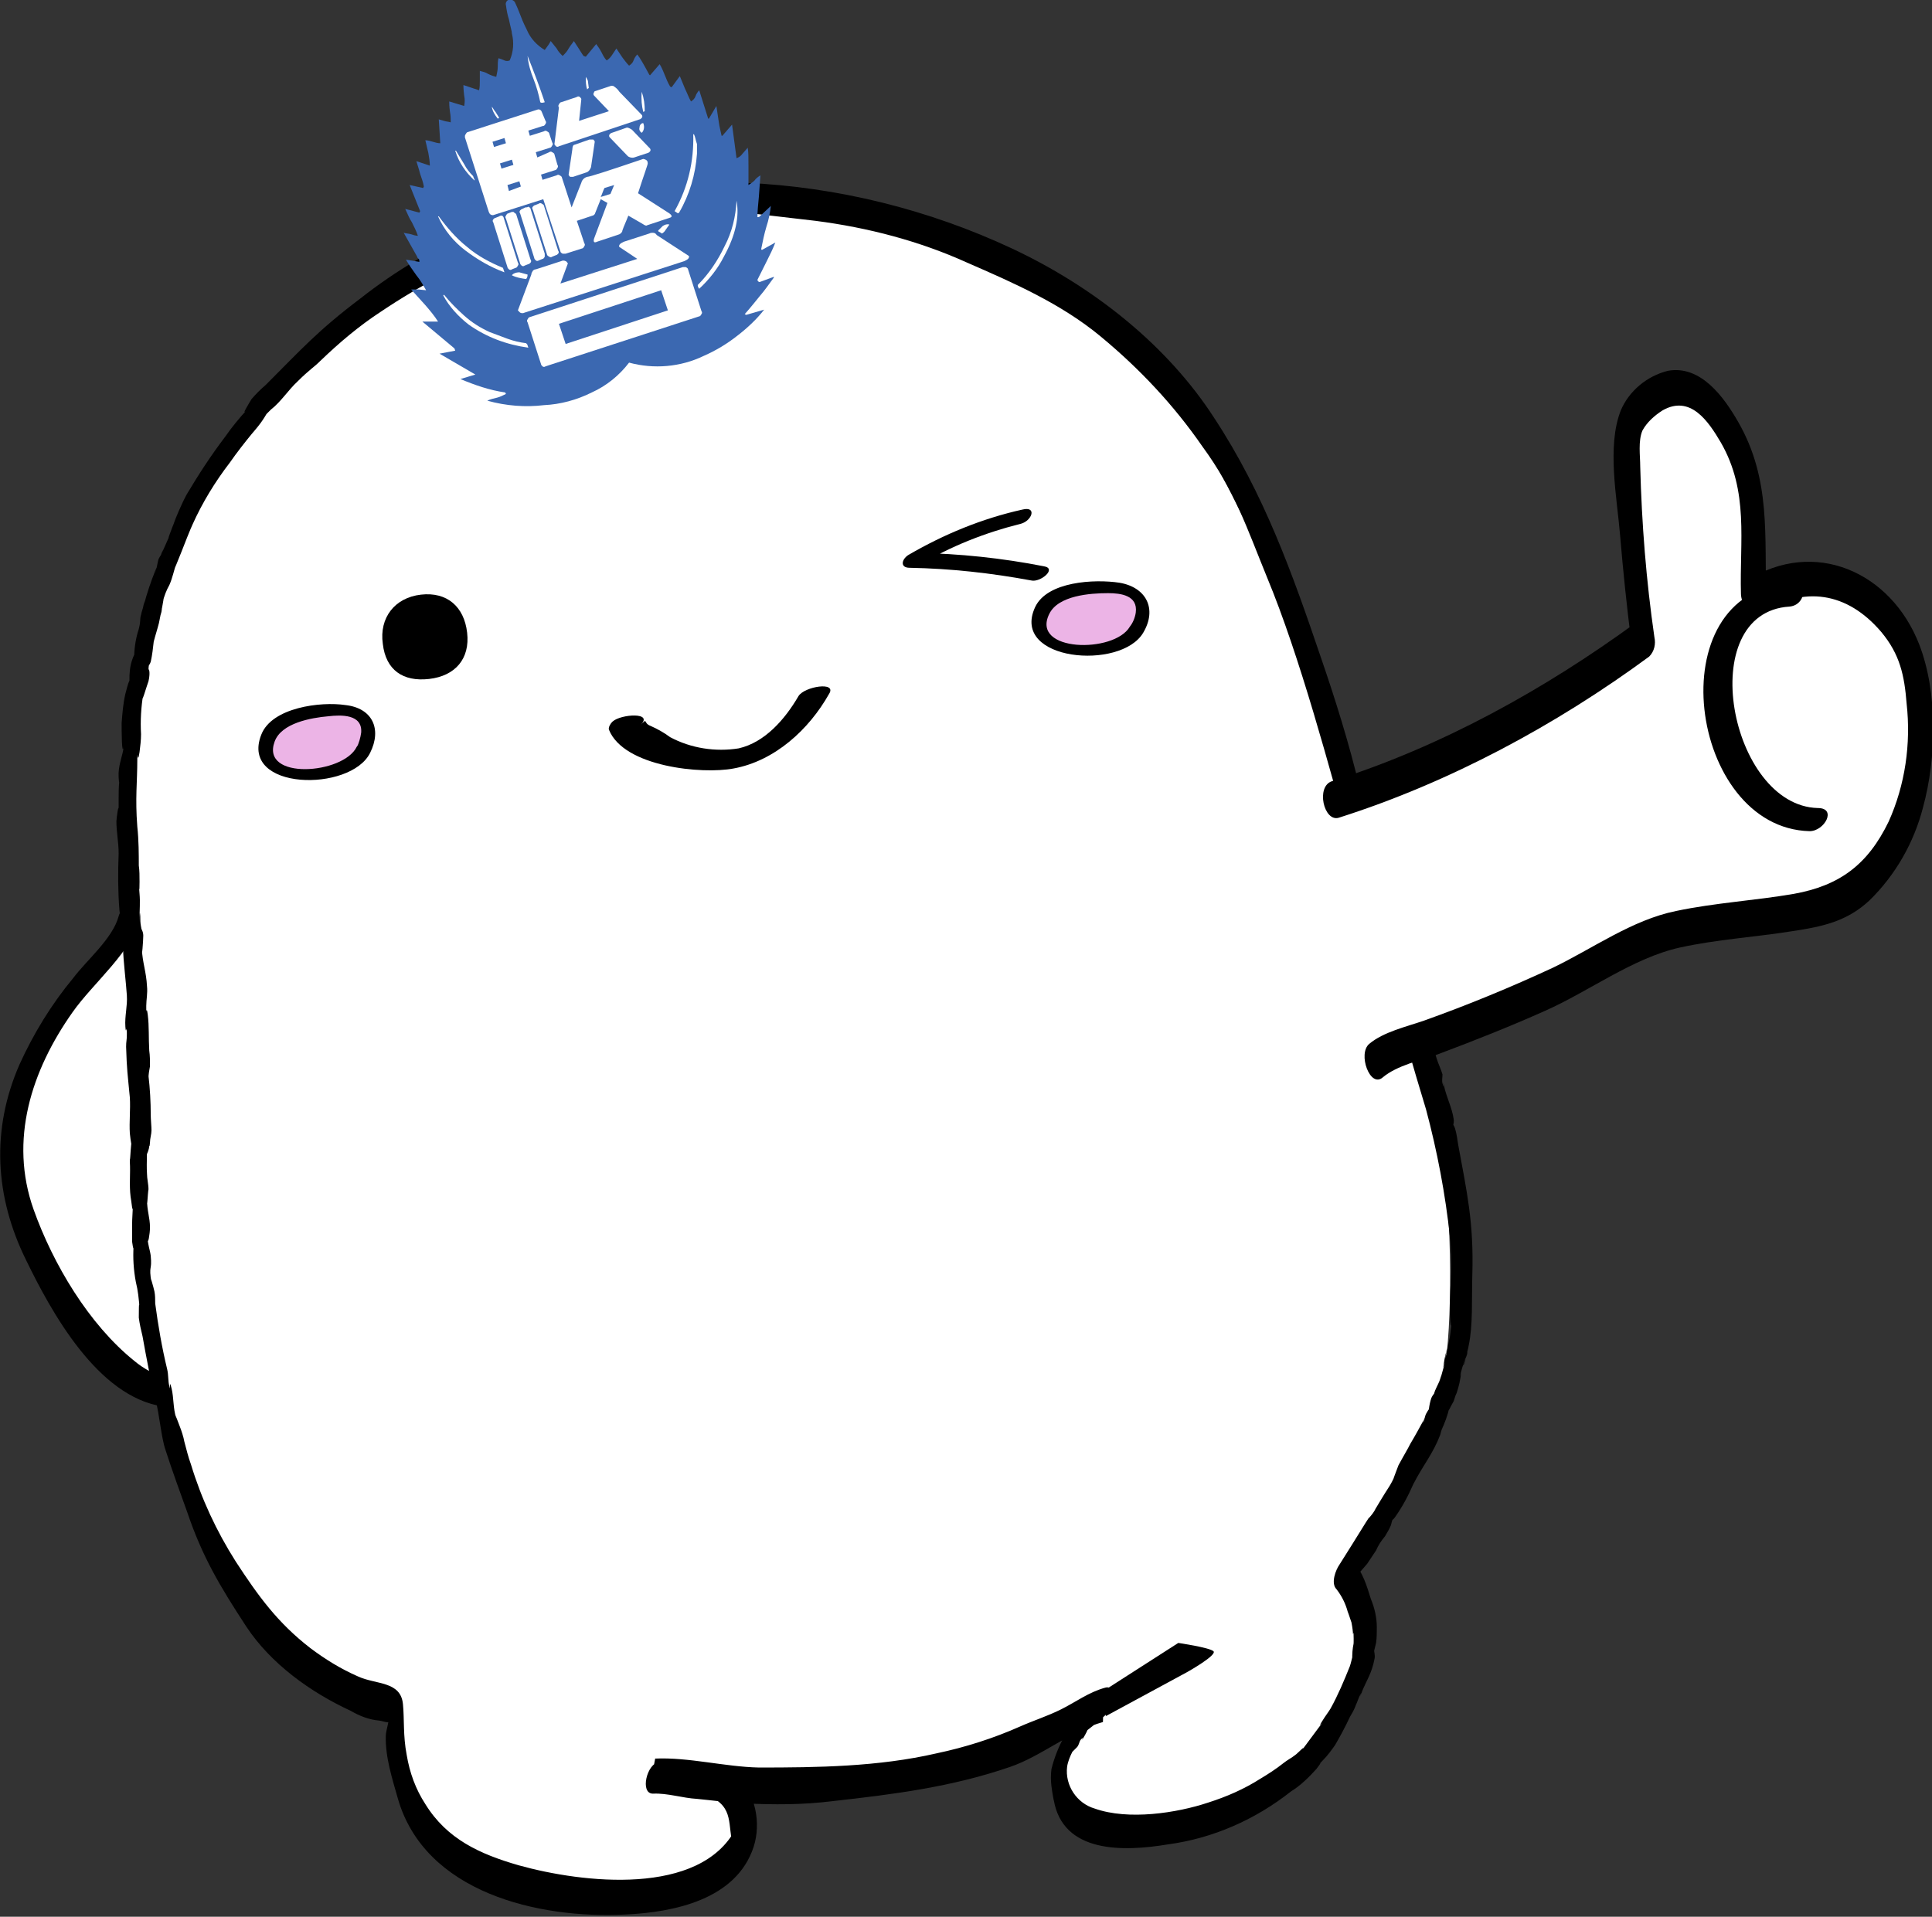 <?xml version="1.0" encoding="utf-8"?>
<!-- Generator: Adobe Illustrator 23.0.1, SVG Export Plug-In . SVG Version: 6.00 Build 0)  -->
<svg version="1.1" id="レイヤー_1" xmlns="http://www.w3.org/2000/svg" xmlns:xlink="http://www.w3.org/1999/xlink" x="0px"
	 y="0px" viewBox="0 0 258.9 256.9" style="enable-background:new 0 0 258.9 256.9;" xml:space="preserve">
<rect x="0" y="0" width="258.9" height="256.9" fill="#333333" stroke="none"/>
<style type="text/css">
	.st0{fill:#FFFFFF;}
	.st1{fill:#ECB4E6;}
	.st2{fill:#3B68B1;}
</style>
<title>フロンタくん 通常17</title>
<path class="st0" d="M37.4,174.9c-5.6,11.5-8.3,11.9-14,11.9c-9.2,0-19.2-18.9-20.9-24.9c-5.8-20.4,13.9-33.9,14.9-39.1"/>
<path d="M36.1,174.5c-2,3.9-4.2,9.5-9,10.4c-3.3,0.6-6.6-0.4-9.1-2.5c-6.1-4.9-10.9-13-13.5-20.3c-3.3-9.3-0.3-18.6,5.2-26.4
	c2.8-4,8-8.1,9.3-13c0.7-2.5-2.6-1.8-3.1,0.1c-0.8,3-4.3,5.9-6.1,8.3c-2.9,3.5-5.3,7.4-7.2,11.6c-3.8,8.7-3.3,17.7,0.9,26.2
	c3.4,7,9.6,18.3,18.3,19.6c9.2,1.4,13.5-5.9,17.1-13.1C39.9,173,37,172.5,36.1,174.5L36.1,174.5z"/>
<path class="st0" d="M186.1,124.6l2.1,8.2c5.7,8.1,8,44.7,4.4,55.4c-2.9,8.2-7,16-12.2,23c0,0,2.7,9.5,1.5,13.4s-5.7,16.2-22.6,19.9
	s-17.5-3.9-17.1-7.7s5.6-8.2,5.6-8.2c-6.8,4.7-9.7,6.8-28.1,9.4s-32,0.1-32,0.1c4.4,0.8,8.7,1.9,13,3.3c-0.6,2.2-0.7,14.1-20.7,13.2
	c-23.6-1-27.5-13.5-27.1-24.2c-12.1-3.3-16.2-7.2-22-16.6c-11.6-18.7-11.5-44.7-11.5-44.7l-1-31.5l-0.7-17.5
	c0-10.9-5-36.9,13.2-61.5C63.6,15,128.3,27.3,143.9,39.5c15,11.8,20.4,25,28,41c3,6.5,5.4,13.3,7,20.3L186.1,124.6z"/>
<path d="M17.4,155.7c0.1,1.6-0.1,3.1,0.1,4.7c0.1,0.4,0.3,2.8,0.3,1c0,0.9-0.1,1.9-0.1,2.8c0,0.7,0,1.5,0,2.2
	c0.3,2.3,0.3-0.5,0.2,0.6c-0.1,1.6,0,3.2,0.3,4.8c0.3,1.2,0.4,2.3,0.5,3.5c-0.1-1.4-0.1,0.9-0.1,1.3c0.1,0.8,0.3,1.7,0.5,2.5
	c0.5,2.8,1.1,6,1.7,8.3s0.8,5.3,1.4,7c0.9,2.8,1.9,5.5,2.9,8.3c2,5.9,4.3,9.8,7.9,15.3c3.3,5,8.6,8.8,14,11.3
	c1.2,0.7,2.5,1.2,3.8,1.3c0.8,0.1,2,0.8,1.3-0.8c0.2,0.4-0.4,2.2-0.4,2.8c-0.1,2.9,0.9,5.9,1.6,8.4c3.6,12.7,18.9,16.2,30.5,15.6
	c6.5-0.3,14.9-2,17.2-9.1c1-3.1,0.3-7.3-2.4-9.5c-2.9-2.3-7-1.9-10.3-1.8c-1.6,0.1-2.6,4.2-0.8,4.2c1.9-0.1,4,0.6,5.9,0.7
	c2.1,0.2,4.2,0.5,6.3,0.6c4,0.2,7.9,0.2,11.9-0.3c8.1-0.9,16-1.9,23.8-4.6c4.1-1.4,8.1-4.8,12.4-6l0.1-3.8c-1.4,1-2.7,2.2-3.6,3.6
	c-0.3,0.4-1.2,2.1,0.3-0.1c0,0-0.8,0.6-0.7,0.6c-0.4,0.1-0.5,1.1-0.7,1.4c1-1.3-0.3-0.2-0.5,0.1c-0.8,1.4-1.4,2.9-1.8,4.5
	c-0.1,0.8-0.1,1.5,0,2.3c0.1,0.9,0.4,2.4,0.3,1.8c1.2,7.2,9.3,7,15.3,6c6-0.8,11.7-3.3,16.5-7.1c1.3-0.8,2.4-1.9,3.4-3
	c1.3-1.7-0.3,0.1,0.9-1.2c0.6-0.6,1.1-1.3,1.6-2c0.7-1.2,1.4-2.5,2-3.8c0.3-0.5,0.6-1,0.8-1.6c0.2-0.4,0.3-0.8,0.5-1.2
	c0.8-1.5-0.3,0.9,0.2-0.3c0.7-1.8,1.4-2.6,1.8-4.7c0.1-0.5-0.1-1-0.1-1.5c-0.2,1.8,0.2-0.3,0.3-0.6c0.1-0.7,0.1-1.4,0.1-2.1
	c0-1.3-0.3-2.6-0.8-3.8c-0.5-1.6-1.1-3.7-2.3-4.8l-0.4,3.3c0.3-0.4,1.8-2.9,0.8-1.5c0.4-0.6,0.9-1.1,1.4-1.7
	c0.4-0.6,0.8-1.2,1.2-1.8c0.3-0.7,0.7-1.3,1.2-1.9c0.3-0.5,0.6-1,0.8-1.5c0.1-0.5,0.3-1,0.5-1.5c-0.1,0.1-0.6,1.3,0,0.5
	c1-1.4,1.8-2.9,2.5-4.5c1.4-2.7,2.6-4,3.6-6.6c0.1-0.5,0.3-1,0.5-1.5c0,0.1-0.9,2-0.3,0.8c0.4-0.9,0.8-1.9,1-2.9
	c-0.4,1.1,0.4-0.6,0.6-0.9c1-3-0.5,1,0.4-1.1c0.3-0.9,0.5-1.8,0.6-2.7c-0.3,1.2,0-0.5,0.4-1.4c0.5-1.3-0.2,1-0.1,0.2
	c0.1-0.4,0.4-0.9,0.5-1.3s-0.1-1,0-1.4c-0.4,2.5,0.1,1,0.2,0.3c0.6-2.8,0.4-6.1,0.5-9.6c0.2-6.9-0.7-10.9-1.9-17.4
	c-0.1-0.7-0.2-1.4-0.4-2.1c-0.1-0.4-0.8-1.6-0.3,0.2c-0.1-0.4,0.2-1,0.1-1.5c-0.2-1.5-1-3-1.3-4.5c-0.3-1.4,0.2,1.1-0.2-0.3
	c-0.1-0.4,0-0.8,0-1.2c-0.2-0.7-0.6-1.5-0.8-2.2c-0.4-1.3-0.7-2.7-1.2-4c-2.3-6.4-3-9.9-4.6-16.5c-1.3-5.4-3.1-9.6-4.5-15.7
	c-1.3-5.6-3.3-12-5.2-17.5c-3.8-11.2-7.6-21.9-14.3-32.1c-6.2-9.6-16-17.5-27.1-22.7c-22.2-10.4-49.2-12.3-72-2.3
	C58.2,33.2,53,36.3,48.3,40c-5.7,4.3-7.9,6.8-12.7,11.6c-0.7,0.6-1.3,1.2-1.9,1.9c-0.3,0.5-1.6,2.6-0.5,1.3c-1.1,1.2-2.1,2.4-3,3.7
	c-1.9,2.5-3.6,5.1-5.2,7.8c-0.7,1.3-1.5,3.2-1.8,4.1c0.1-0.3-1.2,3.1-0.3,1c-0.4,0.9-0.8,1.8-1.2,2.7c-0.6,1.4,0.5-1.4,0,0
	c-0.1,0.3-0.4,0.6-0.5,1s-0.2,1-0.3,1.4c-0.5,1.4,0.5-1.4-0.1,0c-0.6,1.5-1.1,3-1.5,4.5c-0.4,1.4,0.3-1.4,0,0
	c-0.1,0.4-0.3,0.9-0.4,1.4c-0.2,0.7,0,0.7-0.3,1.9c-0.5,1.5-0.7,3.2-0.6,4.8l0.7-2.6c-0.7,1-1.2,2.2-1.3,3.4c-0.1,0.8,0,1.6-0.1,2.4
	c0.3-2.2-0.2-0.5-0.5,0.7c-0.3,1.3-0.4,2.6-0.5,3.9c0,0.8,0,4.8,0.3,3.1c-0.2,1.5-0.8,2.6-0.7,4.2c0.1,2.1,0.3-1.5,0.1,0.4
	c-0.1,0.8-0.1,1.6-0.1,2.4c0,0.3,0,2.4,0,1.5s-0.3,1.2-0.3,1.6c0,1.4,0.3,2.8,0.3,4.3c-0.1,2.5-0.1,5,0.1,7.5c0,0.4,0.2,1,0.2,1.5
	c-0.1-1.7-0.3,0.9-0.2,1.3c0.1,1.9,0.2-1,0.3,0.1c0,0.6,0.2,1.9,0.2,2.4c0,1.3,0.4,4.6,0.5,6.2c0.1,1.4-0.3,2.8-0.2,4.2
	s0.2-0.7,0.2,1c0,0.9-0.1,0.9-0.1,1.7c0.1,3.2,0.2,3.6,0.5,6.8c0.1,1.6-0.1,3.3,0,4.8c0.1,0.9,0.3,2.6,0.3,0.6
	C17.5,153.7,17.5,154.7,17.4,155.7c0.2,2.4,2.8-0.9,2.6-2.4s0,1.4,0.1-0.2c0-0.5,0.2-1.1,0.2-1.6s-0.1-1.5-0.1-2.1
	c0-1.7-0.1-3.5-0.3-5.2c-0.2-1.6-0.1,1.9,0,0.3c0-0.5,0.1-1.1,0.2-1.6c0-0.7,0-1.4-0.1-2.1c-0.1-1.7,0-3.2-0.2-4.8s-0.2,0.6-0.2-1.2
	c0-0.8,0.2-1.7,0.1-2.6c-0.1-2-0.6-3.1-0.7-5.1c0,1.7,0.2-1.1,0.2-1.7s-0.3-0.9-0.4-1.3c0.3,2.7,0.2,0.4,0.1,0.1
	c-0.1-0.5-0.1-0.9-0.1-1.4c-0.1-1.6-0.1,1.9-0.1,0.3c0-1.1,0.1-2.2,0-3.3c-0.1-1.4,0,0.3,0-1.6c0-0.8,0-1.5-0.1-2.2
	c0-1.4,0-3.4-0.2-5.2c-0.3-3.9,0-5.9,0-9c0-1.8,0,1,0.3-1c0.1-0.8,0.2-1.6,0.2-2.4c-0.1-1.8,0-3.6,0.3-5.4c-0.4,1.9,0.5-1.2,0.7-1.7
	c0.3-1.3,0-1.8,0-1.5c0-0.5,0.1-1,0.2-1.5c-1.3,2.7,0,0.8,0.1,0.4c0.2-0.9,0.3-1.8,0.4-2.7c0.2-0.8,0.5-1.7,0.7-2.5
	c0.1-0.5,0.2-1,0.3-1.5c0.4-1.4-0.3,1.4,0,0c0.1-0.3,0.6-3.3,0.2-1.3c0.2-0.8,0.5-1.6,0.9-2.3c0.4-0.9,0.6-1.9,0.9-2.8
	c-0.7,1.9,0.5-1.1,0.7-1.6c0.3-0.8,1.3-3.3,1.5-3.7c1.3-2.9,3-5.7,5-8.3c0.9-1.3,2-2.7,2.9-3.8c0.6-0.7,1.2-1.4,1.7-2.2
	c0.7-1.2,0.6-0.8-0.3,0.1c0.4-0.4,0.8-0.8,1.2-1.2c1.4-1.1,2.3-2.6,3.6-3.8c1.6-1.6,2.1-1.8,3.1-2.8c2.5-2.4,5.1-4.6,8-6.5
	c5.5-3.7,11.3-6.7,17.5-9c6.3-2.4,13-3.7,19.8-4c3.6-0.2,7.2-0.8,10.7-0.4s6.8,0.8,10.3,1.2c7,0.9,13.9,2.7,20.3,5.6
	c6.2,2.7,12.6,5.5,17.9,9.9c5.2,4.3,9.8,9.2,13.6,14.7c4.4,6,6,11,8.7,17.6c4.4,10.6,8.3,25.3,11.5,36.8c3.3,11.7,6.3,23,9.8,34.5
	c1.5,5.6,2.6,11.4,3.2,17.1c0.4,3.4,0,6.2,0,9.8c0,0.4,0.1,3.3,0.2,1.5c0,0.9-0.2,1.9-0.3,2.8c0.3-2-0.3,1.2-0.4,1.7
	c-0.4,1.6,0.4-2.1,0-0.4c-0.2,0.7-0.3,1.4-0.4,2.1c0.6-1.9-0.3,1.2-0.4,1.6c-0.3,1.2,0.4-1.5,0-0.1c-0.1,0.4-0.5,1.1-0.7,1.6
	s-0.6,2.4,0.3-0.3c-0.2,0.5-0.6,0.8-0.8,1.3c-0.3,0.9-0.4,1.9-0.4,2.8l1-2.4c-0.5,0.5-1,1.1-1.3,1.7c-0.2,0.4-0.2,0.9-0.4,1.2
	c0.1-0.3,0.4-1.2,0.1-0.4c-0.6,1.1-1.2,2.2-1.8,3.2c-0.4,0.8-0.9,1.6-1.6,2.9c-0.2,0.5-1.1,2.9-0.4,1.2c-0.3,0.7-0.6,1.3-1,1.9
	c-0.4,0.6-1.3,2.1-1.9,3.1c0.4-0.7,0.2-0.1-0.6,0.8c-0.3,0.4,0.4-0.7-0.5,0.7c-1,1.6-2.6,4.2-3.5,5.6c-0.5,0.7-1.2,2.5-0.4,3.3
	c0.7,0.9,1.2,1.9,1.5,3c0.2,0.5,0.4,1.2,0.6,1.7c-0.3-1,0-0.1,0.1,1.1c0,0.7,0.1-0.7,0.1,0.8c0,0.9,0,0.6-0.1,1.2s-0.1,1.6-0.1,2.2
	c0.3-2.5,0-0.6-0.3,0.3c-0.8,2-1.6,3.9-2.6,5.7c-0.3,0.5-0.7,1-1,1.5c-1.1,1.7,0.5-0.4-0.4,0.8s-1.7,2.3-2.6,3.5
	c1-1.3-0.4,0.2-0.7,0.4c-0.5,0.4-1.1,0.7-1.6,1.1c-1,0.8-2.1,1.5-3.1,2.1c-2.2,1.4-4.5,2.4-7,3.2c-4.2,1.4-10.7,2.4-15.2,0.8
	c-2.4-0.7-4-3.1-3.7-5.6c0.1-0.7,0.4-1.4,0.7-2c0.5-1.1-0.3,0.2-0.3,0.3c0.3-0.3,0.6-0.6,0.9-0.9c0.3-0.3,0.3-0.7,0.5-1
	c0.8-0.9-0.4,1,0.2,0c0.6-0.9,1-1.8,1.2-2.8l-1.3,2.1c1.1-0.8,2.1-1.6,3.1-2.5c0.7-0.5,1.8-4.3,0.1-3.8c-2.2,0.6-3.9,1.9-5.9,2.9
	c-1.8,0.9-3.7,1.5-5.5,2.3c-3.6,1.6-7.4,2.8-11.2,3.6c-7.8,1.8-16,1.9-23.8,1.9c-4.6-0.1-9.4-1.4-13.9-1.2l-0.8,4.2
	c2.7-0.1,5.5-0.3,8,0.8c3.5,1.6,2.4,3.9,3.3,6.9l0.3-2.5c-4.8,9.1-20.5,7.3-29.1,4.9c-5.2-1.5-9.6-3.5-12.5-8.2
	c-1.3-2-2.1-4.2-2.5-6.6c-0.5-2.6-0.3-4.8-0.5-6.8c-0.3-3.1-3.6-2.6-6-3.7c-2.3-1-4.4-2.3-6.4-3.8c-4.4-3.4-7-7-10-11.6
	c-2.6-4.1-4.6-8.4-6-13c-0.4-1.1-0.6-2-0.9-3.1c-0.1-0.6-0.4-1.5-0.6-2c-0.1-0.3-0.8-2.1-0.5-1.2c-0.4-1.2-0.3-2.6-0.6-3.9
	c-0.4-1.6-0.1,0.7-0.3-0.3c-0.2-0.7-0.1-1.5-0.3-2.3c-0.7-2.9-1.2-5.8-1.6-8.8c0-0.5,0-1.1-0.1-1.6s-0.7-2.6-0.4-1.2
	c-0.4-2.4,0.1-1.5-0.1-3.6c-0.1-0.8-0.4-1.5-0.4-2.3c0,1,0.3-0.6,0.3-1.5c0-1.3-0.4-2.2-0.4-3.8c0,1.7,0.1-0.8,0.2-1.3
	c0-0.7-0.2-1.4-0.2-2.1c-0.1-1.6,0.1-3.1-0.1-4.7C19.8,150.9,17.3,154.2,17.4,155.7z"/>
<path d="M51.3,86.3c0.4,3.5,2.7,5.1,6.2,4.7s5.5-2.7,5.1-6.2s-2.7-5.5-6.2-5.1S50.8,82.8,51.3,86.3z"/>
<path d="M107,93.3c-1.8,3.1-4.5,6.2-8,7c-3.1,0.5-6.4,0-9.2-1.5c-0.8-0.6-1.7-1.1-2.6-1.5c-1.1-0.4-0.3-1.2-1.4-0.1
	c1.9-1.8-2.6-1.5-3.7-0.5l-0.1,0.1c-0.2,0.2-0.5,0.7-0.4,1c2,5,12.5,6,16.7,5.2c5.5-1,10.1-5.2,12.8-10
	C112.2,91.3,107.8,92,107,93.3L107,93.3z"/>
<path class="st1" d="M48.7,100.5c0,0,2.1-4.1-1.2-5.1s-10.1,0.7-11.3,2.9s-0.8,5.6,5.1,5.5S48.7,100.5,48.7,100.5z"/>
<path d="M49.6,100.9c1.6-3.2,0.3-6-3.3-6.4C43,94,36.4,94.8,35,98.5C32.1,106,47,106.2,49.6,100.9c0.4-0.8-1.4-1.6-1.8-0.8
	c-1.8,3.7-12.9,4.5-11-0.7c0.9-2.5,4.9-3.2,7.2-3.4c1.7-0.2,4.6-0.3,4.4,2.2c-0.1,0.7-0.3,1.4-0.6,2
	C47.4,100.9,49.2,101.8,49.6,100.9z"/>
<path class="st1" d="M152.3,84.3c0,0,2.4-3.9-0.8-5.2s-10.1-0.1-11.5,2s-1.2,5.5,4.7,5.9S152.3,84.3,152.3,84.3z"/>
<path d="M153.2,84.8c1.9-3.2,0.4-6.1-3.2-6.7c-3.3-0.5-9.7-0.2-11.3,3.3C135.4,88.6,150.2,89.9,153.2,84.8c0.5-0.8-1.4-1.6-1.8-0.8
	c-2.1,3.6-13.3,3.4-10.8-1.7c1.2-2.5,5.5-2.8,7.9-2.8c1.7,0,4,0.3,3.7,2.6c-0.1,0.7-0.4,1.4-0.8,1.9C151,84.7,152.8,85.5,153.2,84.8
	z"/>
<path class="st2" d="M69,0.3c-0.2-0.3-0.5-0.4-0.9-0.3c-0.2,0.1-0.4,0.4-0.3,0.7C67.9,1.4,68,2,68.2,2.6c0.2,1,0.4,1.6,0.4,1.9
	c0.3,1.2,0.2,2.5-0.3,3.6c-0.2,0.1-0.5,0.1-0.7,0c-0.2-0.1-0.5-0.2-0.8-0.3c-0.1,0.4-0.1,0.8-0.1,1.2c0,0.4-0.1,0.8-0.2,1.3
	c-0.4-0.1-0.7-0.2-1.1-0.4c-0.3-0.2-0.7-0.3-1.1-0.4c0,0.4,0,0.9,0,1.3c0,0.4,0,0.9-0.1,1.3l-2.1-0.7c0,0.1,0,0.6,0.1,1.4
	c0.1,0.5,0.1,0.9,0,1.4c-0.3-0.1-0.7-0.2-1-0.3c-0.3-0.1-0.7-0.2-1-0.3c0,0.2,0,0.7,0.1,1.4c0.1,0.5,0.1,1,0.1,1.4
	c-0.3-0.1-0.6-0.1-0.9-0.2L58.8,16l0.2,3.2c-0.3,0-0.7-0.1-1-0.2c-0.3-0.1-0.7-0.2-1-0.2l0.4,1.7c0.1,0.6,0.2,1.1,0.2,1.7l-1.8-0.6
	c0.1,0.4,0.3,0.9,0.5,1.7c0.2,0.6,0.4,1.1,0.5,1.7l-0.1,0.2l-1.8-0.4l1.4,3.5l-0.1,0.2L54.3,28c0.3,0.6,0.5,1.2,0.9,1.8
	c0.3,0.6,0.6,1.2,0.8,1.8c-0.3,0-0.6-0.1-0.9-0.2c-0.3-0.1-0.7-0.1-1-0.2l1.8,3.2c0,0.1,0.1,0.2,0.2,0.3c0.1,0.1,0.1,0.2,0.1,0.4
	l-1.8-0.3c0.4,0.7,0.9,1.4,1.4,2.1c0.5,0.6,0.9,1.3,1.3,2l-1-0.1c-0.3,0-0.7,0-1,0l1.9,2.1c0.6,0.7,1.2,1.4,1.7,2.2h-2.1l4.3,3.6
	l0.1,0.3l-2.1,0.4l4.8,2.8c-0.3,0.1-0.7,0.2-1,0.3c-0.3,0.1-0.7,0.2-1,0.3c1.9,0.8,3.9,1.5,6,1.8l0.1,0.2c-0.4,0.2-0.8,0.4-1.2,0.5
	c-0.4,0.1-0.9,0.2-1.3,0.4c2.5,0.7,5.1,0.9,7.6,0.6c2.2-0.1,4.4-0.7,6.4-1.7c2-0.9,3.7-2.3,5-4c3.3,0.9,6.9,0.6,10-0.9
	c1.6-0.7,3.1-1.6,4.5-2.7c1.3-1,2.6-2.2,3.6-3.5l-2.4,0.7l-0.2-0.1c0.1-0.1,0.8-0.9,2-2.4c0.7-0.8,1.3-1.7,1.9-2.5v-0.1l-1.9,0.7
	c-0.1,0-0.1,0-0.2-0.1c0,0-0.1-0.1-0.1-0.2l1.2-2.4c0.5-1,0.9-1.8,1.2-2.6l-1.8,1l-0.1-0.1c0.2-1,0.4-2,0.7-3
	c0.3-0.9,0.5-1.9,0.6-2.8l-1.6,1.5h-0.2c0-0.8,0.1-1.7,0.2-2.8l0.2-2.8c-0.3,0.2-0.6,0.4-0.8,0.7c-0.2,0.2-0.5,0.4-0.8,0.6
	c0-0.5,0-1.3,0-2.5s0-1.9-0.1-2.5l-0.7,0.8c-0.2,0.3-0.5,0.5-0.8,0.6c-0.1-0.7-0.3-2.2-0.6-4.5l-1.3,1.5h-0.1
	c-0.1-0.5-0.3-1.2-0.4-2l-0.3-2L95,15.9l-0.1,0l-1.2-3.8c-0.2,0.2-0.4,0.5-0.5,0.8c-0.1,0.3-0.3,0.5-0.6,0.7
	c-0.3-0.5-0.5-1.1-0.8-1.7l-0.7-1.7l-1.1,1.5l-0.2-0.1c-0.3-0.5-0.5-1-0.7-1.5c-0.2-0.5-0.4-1-0.7-1.5l-1.3,1.5L87,10
	c-0.7-1.3-1.2-2.2-1.6-2.7c-0.2,0.2-0.4,0.5-0.5,0.8c-0.1,0.3-0.3,0.5-0.6,0.7c-0.3-0.3-0.6-0.7-0.9-1.1l-0.8-1.2
	c0,0-0.2,0.3-0.6,0.9c-0.2,0.3-0.4,0.5-0.7,0.7C81,7.8,80.8,7.4,80.6,7c-0.3-0.6-0.6-0.9-0.7-1.1l-1.4,1.7l-0.3-0.1
	c-0.1-0.1-0.5-0.8-1.3-2c-0.1,0.2-0.4,0.5-0.7,1c-0.2,0.4-0.5,0.7-0.8,1c-0.3-0.3-0.6-0.6-0.8-1l-0.8-1c-0.2,0.4-0.5,0.8-0.8,1.2
	C72,6.1,71.1,5.2,70.6,4c-0.2-0.4-0.5-1-0.8-1.8C69.5,1.4,69.2,0.7,69,0.3L69,0.3z"/>
<path class="st0" d="M70.7,7.5c0.1,1.1,0.4,2.1,0.8,3.1c0.4,1,0.7,2.1,0.9,3.1c0.1,0.1,0.3,0.1,0.6,0C72.3,11.6,71.5,9.5,70.7,7.5
	L70.7,7.5z"/>
<path class="st0" d="M66.9,15.8L66.4,15c-0.2-0.2-0.3-0.5-0.5-0.7c0.1,0.6,0.4,1.1,0.8,1.6L66.9,15.8C66.8,15.8,66.9,15.7,66.9,15.8
	L66.9,15.8z"/>
<path class="st0" d="M78.9,11.8L78.8,11c0-0.3-0.2-0.5-0.3-0.7c0,0.6,0,1.2,0.2,1.7C78.7,11.9,78.9,11.8,78.9,11.8z"/>
<path class="st0" d="M61.1,20.2H61c0.5,1.6,1.4,2.9,2.6,4c0-0.1,0-0.2-0.1-0.3l-0.1-0.3c-0.5-0.5-0.9-1-1.2-1.6L61.1,20.2z"/>
<path class="st0" d="M86.2,15l0.2-0.1c0-0.9-0.1-1.7-0.4-2.6C85.9,13.3,86,14.2,86.2,15z"/>
<path class="st0" d="M86.2,16.5c-0.3,0-0.5,0.3-0.5,0.6c-0.1,0.3,0.1,0.6,0.3,0.7C86.3,17.5,86.4,17,86.2,16.5z"/>
<path class="st0" d="M58.8,29h-0.1c0.8,1.8,2.1,3.4,3.7,4.6c1.6,1.2,3.3,2.2,5.2,2.9l-0.2-0.6c-1.7-0.7-3.4-1.6-4.8-2.8
	C61.1,31.9,59.9,30.5,58.8,29L58.8,29z"/>
<path class="st0" d="M93,18h-0.1c0.1,3.6-0.7,7.1-2.5,10.3l0.3,0.2c0.1,0.1,0.2,0.1,0.3,0c1.4-2.4,2.2-5.1,2.4-7.9v-1.3
	C93.2,18.8,93.2,18.4,93,18L93,18z"/>
<path class="st0" d="M62.2,42.3c-1-0.9-1.9-1.8-2.7-2.8l-0.1,0.1c0.8,1.5,2,2.8,3.4,3.9c2.4,1.7,5.1,2.7,8,3.1l-0.1-0.3
	c0-0.1-0.1-0.2-0.2-0.3c-0.8-0.1-1.7-0.3-2.5-0.6l-2.4-0.9C64.3,43.9,63.2,43.2,62.2,42.3L62.2,42.3z"/>
<path class="st0" d="M98.7,26.9L98.7,26.9c-0.1,2.1-0.6,4.2-1.6,6.1c-0.9,1.9-2.1,3.7-3.6,5.2c0,0.2,0.1,0.4,0.2,0.5
	c1.3-1.2,2.5-2.7,3.3-4.3C98.6,31.5,99.1,29,98.7,26.9L98.7,26.9z"/>
<path class="st0" d="M70.7,36.8l-1.1-0.3c-0.5,0-0.9,0.2-1,0.4c0.6,0.3,1.2,0.4,1.9,0.5C70.6,37.3,70.7,37.1,70.7,36.8L70.7,36.8z"
	/>
<path class="st0" d="M89.7,30.1c-0.3-0.1-0.6,0-0.9,0.2c-0.2,0.2-0.4,0.4-0.6,0.6c0,0.1,0.1,0.2,0.2,0.2l0.3,0.2
	c0.2-0.1,0.4-0.3,0.5-0.5C89.2,30.8,89.7,30.1,89.7,30.1z"/>
<path class="st0" d="M87.5,31.2c-0.2,0-0.3,0-0.5,0.1l-3.4,1.1c-0.2,0.1-0.4,0.2-0.5,0.3c-0.1,0.1-0.2,0.3-0.1,0.4l2.4,1.6L75.1,38
	l1-2.7c-0.1-0.1-0.2-0.3-0.3-0.3c-0.2-0.1-0.4-0.1-0.6,0l-3.4,1.1c-0.2,0-0.3,0.1-0.4,0.2c-0.1,0.2-0.2,0.3-0.2,0.5l-1.8,4.8
	c0.1,0.1,0.2,0.2,0.3,0.3c0.2,0.1,0.4,0.1,0.6,0L91.7,35c0.2-0.1,0.4-0.2,0.5-0.3c0.1-0.1,0.2-0.3,0.1-0.4L88,31.5
	C87.9,31.3,87.7,31.2,87.5,31.2z"/>
<path class="st0" d="M79,18.7l-2,0.7c-0.2,0-0.3,0.3-0.3,0.6l-0.5,3.4c0,0.1,0.1,0.2,0.2,0.3c0.1,0,0.3,0,0.4,0l1.8-0.6
	c0.3-0.1,0.5-0.4,0.6-0.7l0.5-3.4c0-0.1-0.1-0.2-0.2-0.3C79.3,18.7,79.2,18.7,79,18.7L79,18.7z"/>
<path class="st0" d="M84,17.1L82,17.8c-0.1,0-0.2,0.1-0.3,0.2c-0.1,0.1-0.1,0.3,0,0.4l2.4,2.5c0.2,0.2,0.6,0.3,0.9,0.2l1.8-0.6
	c0.1,0,0.2-0.1,0.3-0.2c0.1-0.1,0.1-0.3,0-0.4l-2.4-2.5C84.4,17.2,84.2,17.1,84,17.1L84,17.1z"/>
<path class="st0" d="M79.6,12.4c-0.1,0.1-0.1,0.3,0,0.4l2,2.1l-4,1.3l0.3-2.9c0-0.1-0.1-0.2-0.2-0.3c-0.1-0.1-0.3-0.1-0.4,0
	l-2.1,0.7c-0.1,0-0.2,0.1-0.3,0.3c-0.1,0.1-0.1,0.3,0,0.4l-0.6,4.9c0,0.1,0.1,0.2,0.2,0.3c0.1,0.1,0.3,0.1,0.4,0L85.7,16
	c0.1,0,0.2-0.1,0.3-0.2c0.1-0.1,0.1-0.3,0-0.4l-3-3.1c-0.2-0.3-0.4-0.5-0.7-0.7c-0.1-0.1-0.2-0.1-0.4-0.1l-2.1,0.7
	C79.7,12.2,79.6,12.3,79.6,12.4L79.6,12.4z"/>
<path class="st0" d="M72.2,27.3l-0.5,0.2c-0.1,0-0.2,0.1-0.3,0.2c-0.1,0.1-0.1,0.3,0,0.4l1.9,6c0,0.1,0.1,0.2,0.3,0.3
	c0.1,0.1,0.3,0.1,0.4,0l0.5-0.2c0.1,0,0.2-0.1,0.3-0.2c0.1-0.1,0.1-0.3,0-0.4l-1.9-6c0-0.1-0.1-0.2-0.3-0.3
	C72.5,27.2,72.3,27.2,72.2,27.3z"/>
<path class="st0" d="M70.4,27.8L70,28c-0.1,0-0.2,0.1-0.3,0.2c-0.1,0.1-0.1,0.3,0,0.4l1.9,6c0,0.1,0.1,0.2,0.2,0.3
	c0.1,0.1,0.3,0.1,0.4,0l0.5-0.2c0.1,0,0.2-0.1,0.3-0.3c0-0.1,0-0.3,0-0.4l-1.9-6c0-0.1-0.1-0.2-0.3-0.3
	C70.7,27.8,70.5,27.8,70.4,27.8L70.4,27.8z"/>
<path class="st0" d="M66.9,29l-0.5,0.2c-0.1,0-0.2,0.1-0.3,0.2c-0.1,0.1-0.1,0.3,0,0.4l1.9,6c0,0.1,0.1,0.2,0.2,0.3
	c0.1,0.1,0.3,0.1,0.4,0l0.5-0.2c0.1,0,0.2-0.1,0.3-0.3c0.1-0.1,0.1-0.3,0-0.4l-1.9-6c0-0.1-0.1-0.2-0.2-0.3
	C67.1,28.9,67,28.9,66.9,29L66.9,29z"/>
<path class="st0" d="M86.8,21.9c0-0.3-0.1-0.5-0.6-0.6c-4.7,1.6-7.2,2.4-7.5,2.4c-0.4,0.1-0.7,0.4-0.8,0.8c-0.1,0.2-0.5,1.3-1.3,3.3
	l-1.3-4c0-0.1-0.1-0.2-0.3-0.3c-0.1-0.1-0.3-0.1-0.4,0l-1.9,0.6l-0.2-0.7l1.9-0.6c0.1,0,0.2-0.1,0.3-0.3c0.1-0.1,0.1-0.3,0-0.4
	l-0.4-1.4c0-0.1-0.1-0.2-0.3-0.3c-0.1-0.1-0.3-0.1-0.4,0L72,21.1l-0.2-0.7l1.9-0.6c0.1,0,0.2-0.1,0.3-0.3c0.1-0.1,0.1-0.3,0-0.4
	l-0.4-1.2c0-0.1-0.1-0.2-0.3-0.3c-0.1-0.1-0.3-0.1-0.4,0L71,18.2l-0.2-0.7l1.9-0.6c0.2,0,0.3-0.1,0.4-0.3c0.1-0.1,0.1-0.3,0-0.4
	L72.6,15c-0.1-0.3-0.4-0.4-0.6-0.3l-9.3,3c-0.1,0-0.2,0.1-0.3,0.3c-0.1,0.1-0.1,0.2-0.1,0.4l3.2,10l0.1,0.2c0.1,0.2,0.4,0.3,0.6,0.2
	l6.6-2.1l2.3,7c0,0.1,0.1,0.2,0.3,0.3c0.1,0,0.3,0,0.4,0l2.2-0.7c0.1,0,0.2-0.1,0.3-0.3c0.1-0.1,0.1-0.3,0-0.4l-1-3l2.1-0.7
	c0.1,0,0.2-0.1,0.3-0.2l0,0l0.8-2l0.9,0.5l-1.8,4.8c-0.1,0.4,0,0.6,0.4,0.4l3-1c0.2-0.1,0.4-0.3,0.4-0.5c0.2-0.6,0.5-1.2,0.8-2
	l1.9,1.1c0.3,0.2,0.5,0.3,0.6,0.2l3-1c0.4-0.1,0.4-0.3,0-0.6l-4.2-2.7C86.3,23.4,86.8,22.1,86.8,21.9z M66,19l1.6-0.5l0.2,0.7
	l-1.6,0.5L66,19z M68.6,21.4l0.2,0.7l-1.6,0.5L67,21.9C67,21.9,68.6,21.4,68.6,21.4z M68.2,25.6L68,24.8l1.6-0.5l0.2,0.7L68.2,25.6
	L68.2,25.6z M81,25.2l1.3-0.4L81.8,26l-1.3,0.4C80.7,26,80.8,25.6,81,25.2L81,25.2z"/>
<path class="st0" d="M68.6,28.4l-0.5,0.2c-0.1,0-0.2,0.1-0.3,0.3c-0.1,0.1-0.1,0.3,0,0.4l1.9,6c0,0.1,0.1,0.2,0.2,0.3
	c0.1,0.1,0.3,0.1,0.4,0l0.5-0.2c0.1,0,0.2-0.1,0.3-0.2c0.1-0.1,0.1-0.3,0-0.4l-1.9-6c0-0.1-0.1-0.2-0.3-0.3
	C68.9,28.4,68.8,28.4,68.6,28.4L68.6,28.4z"/>
<path class="st0" d="M93.7,42.4c0.1,0,0.2-0.1,0.3-0.3c0.1-0.1,0.1-0.3,0-0.4l-1.8-5.6c0-0.1-0.1-0.2-0.3-0.3c-0.1,0-0.3,0-0.4,0
	L71,42.5c-0.1,0-0.2,0.1-0.3,0.3c-0.1,0.1-0.1,0.3,0,0.4l1.8,5.6c0,0.1,0.1,0.2,0.2,0.3c0.1,0.1,0.3,0.1,0.4,0L93.7,42.4L93.7,42.4z
	 M88.6,38.9l0.9,2.7l-13.7,4.5l-0.9-2.7C74.9,43.4,88.6,38.9,88.6,38.9z"/>
<path d="M147.3,227l10.6-6.8c0,0,4.1,0.6,4.7,1.1s-3.5,2.8-3.5,2.8l-10.9,5.9L147.3,227z"/>
<path d="M139.9,75.9c-5.6-1.1-11.3-1.7-17-1.8l0.2,1.7c4.3-2.6,8.9-4.4,13.7-5.6c1.5-0.4,2.2-2.4,0.2-1.9
	c-5.4,1.2-10.5,3.3-15.3,6.1c-0.9,0.6-1.1,1.7,0.2,1.7c5.5,0.1,10.9,0.7,16.3,1.7C139.4,78.1,141.7,76.2,139.9,75.9L139.9,75.9z"/>
<path class="st0" d="M178.9,107.2c20.5-6.2,41.2-21.5,41.2-21.5s-3.3-26.5-1.3-29.7s6.6-6.6,10.9-1.1c7.7,10.1,5,20.8,5.3,25.1
	c0,0,6.1-4,11.1-2.3c4.2,1.5,8,6.2,9.5,9.1c0.8,1.4,6.2,23-8.3,33.6c-3.5,2.6-22,3.1-26.3,5.4c-21,11.6-34.8,14.6-36.7,16.5"/>
<path d="M179.4,109.6c14.8-4.7,29.1-12.4,41.6-21.6c0.7-0.7,0.9-1.7,0.7-2.6c-1.1-7.6-1.7-15.2-1.9-22.9c0-1.4-0.3-3.4,0.3-4.8
	c0.6-1.1,1.6-2,2.7-2.7c3.7-2.1,6.1,1.4,7.8,4.3c3.8,6.6,2.5,13.2,2.7,20.3c0,1.1,1.1,3.5,2.6,2.6c5.8-3.7,11.6-2.9,16.2,2.5
	c2.5,3,3.1,5.8,3.4,9.6c0.6,5.4-0.2,10.9-2.4,15.8c-2.8,5.8-6.6,8.6-12.7,9.7c-5.2,0.9-10.6,1.2-15.8,2.3c-5.9,1.2-11.1,5-16.5,7.6
	c-5.6,2.6-11.4,5-17.3,7.1c-2.3,0.8-5.4,1.5-7.3,3.1c-1.6,1.3,0.1,6,1.8,4.5c1.9-1.6,5.1-2.3,7.4-3.1c4.8-1.8,9.6-3.7,14.3-5.8
	c5.9-2.6,11.8-7.1,18.1-8.5c5-1.1,10.1-1.4,15.1-2.2c4-0.6,7.3-1.3,10.3-4.1c3.5-3.4,6-7.8,7.2-12.5c1.8-6.6,2-15.3-0.5-21.8
	c-3.8-9.8-14.1-14.3-23.1-8.6l2.6,2.6c-0.3-8.5,0.7-16.1-3.8-23.9c-1.9-3.3-5-7.6-9.4-6.8c-2.8,0.7-5.2,2.7-6.3,5.3
	c-1.9,4.8-0.5,11.8-0.1,16.7c0.4,4.8,0.9,9.6,1.5,14.3l0.7-2.6c-12.3,9-26.2,16.7-40.8,21.3C176.3,105.4,177.4,110.2,179.4,109.6
	L179.4,109.6z"/>
<path d="M239.8,78.2c-17.8,1.1-13.5,32.8,2.7,33.2c2,0,3.7-3.1,1.1-3.1c-11.8-0.3-16.7-26.2-3.8-27C242,81.1,242.4,78,239.8,78.2
	L239.8,78.2z"/>
</svg>
